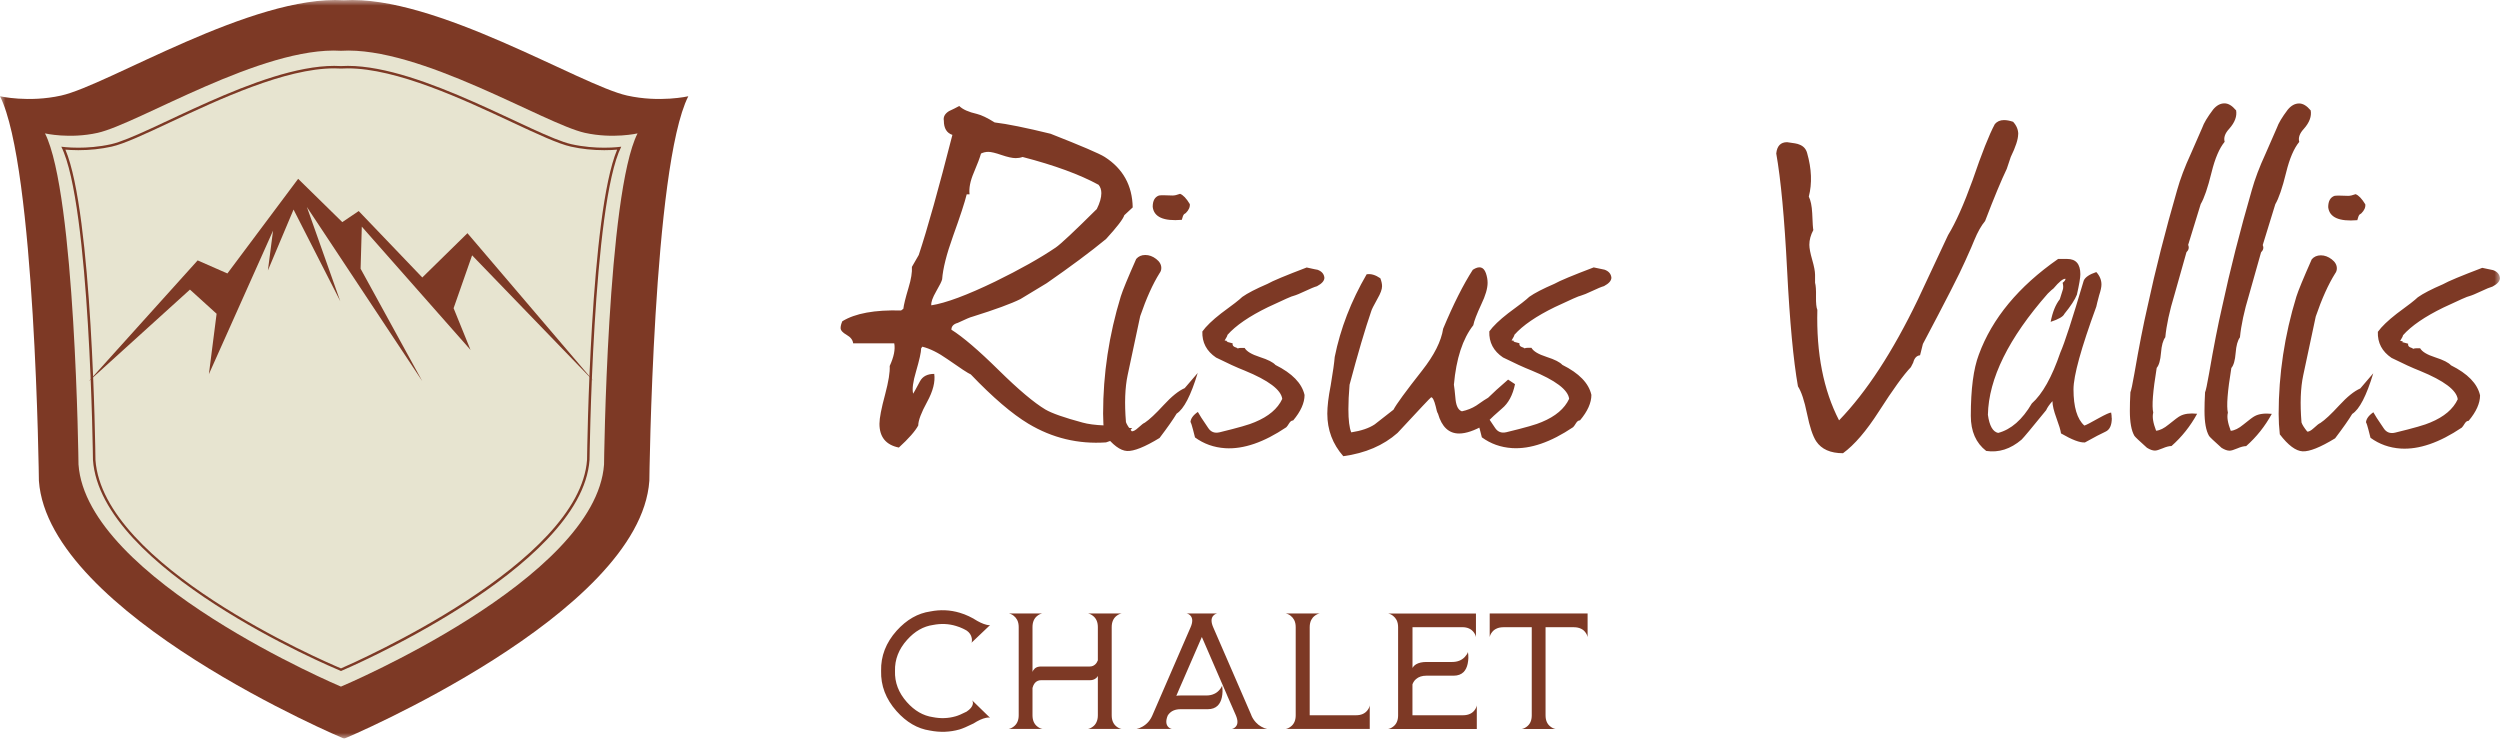 <svg xmlns="http://www.w3.org/2000/svg" xmlns:xlink="http://www.w3.org/1999/xlink" width="220" height="65" viewBox="0 0 220 65"><defs><rect id="a" width="220" height="65" x="0" y="0"/><rect id="c" width="220" height="65" x="0" y="0"/></defs><g fill="none" fill-rule="evenodd"><mask id="b" fill="#fff"><use xlink:href="#a"/></mask><g fill-rule="nonzero" mask="url(#b)"><path fill="#7D3925" d="M55.189,8.41 C51.071,7.497 38.302,-0.468 30.254,0.022 C22.202,-0.468 9.495,7.497 5.377,8.41 C2.508,9.048 0,8.471 0,8.471 C3.111,14.618 3.423,42.312 3.423,42.312 C4.259,54.065 30.268,65.009 30.285,65.004 C30.303,65.013 56.311,54.069 57.143,42.312 C57.143,42.312 57.455,14.622 60.57,8.471 C60.57,8.471 58.058,9.048 55.189,8.41"/><path fill="#E7E4D0" d="M51.471,11.691 C47.929,10.904 36.938,4.045 30.008,4.469 C23.078,4.045 12.135,10.904 8.593,11.691 C6.12,12.241 3.96,11.739 3.96,11.739 C6.64,17.034 6.908,40.875 6.908,40.875 C7.625,50.993 30.004,60.421 30.004,60.421 C30.004,60.421 52.435,50.993 53.156,40.875 C53.156,40.875 53.425,17.034 56.104,11.739 C56.104,11.739 53.944,12.237 51.471,11.691"/><path fill="#7D3925" d="M30.602,5.797 C30.4,5.797 30.202,5.802 30.008,5.815 C29.814,5.802 29.616,5.797 29.414,5.797 C22.849,5.797 13.02,11.962 9.772,12.691 C8.69,12.932 7.674,12.997 6.89,12.997 C5.984,12.997 5.394,12.91 5.394,12.91 C7.929,17.947 8.18,40.469 8.18,40.469 C8.857,50.102 28.939,58.608 30.008,59.049 C30.008,59.049 51.203,50.098 51.88,40.469 C51.88,40.469 52.14,17.947 54.67,12.91 C54.67,12.91 54.08,12.997 53.174,12.997 C52.391,12.997 51.374,12.932 50.292,12.691 C47.045,11.962 37.171,5.797 30.606,5.797 M30.606,6.016 C34.914,6.016 40.77,8.751 45.047,10.752 C47.326,11.818 49.126,12.656 50.244,12.905 C51.168,13.111 52.153,13.216 53.174,13.216 C53.654,13.216 54.045,13.194 54.309,13.168 C51.938,18.786 51.674,39.564 51.66,40.455 C51.022,49.538 31.473,58.18 30.008,58.818 C28.345,58.119 9.06,49.796 8.4,40.469 C8.391,39.569 8.131,18.786 5.755,13.168 C6.024,13.189 6.411,13.216 6.89,13.216 C7.907,13.216 8.892,13.111 9.821,12.905 C10.938,12.656 12.734,11.813 15.008,10.747 C19.272,8.751 25.106,6.016 29.414,6.016 C29.612,6.016 29.806,6.02 29.995,6.033 L30.008,6.033 C30.008,6.033 30.021,6.033 30.021,6.033 C30.21,6.02 30.404,6.016 30.602,6.016"/></g><polygon fill="#7D3925" fill-rule="nonzero" points="7.819 33.544 17.393 22.915 20.011 24.064 26.237 15.737 30.122 19.546 31.566 18.572 37.162 24.418 41.136 20.521 52.241 33.544 41.545 22.469 39.917 27.122 41.408 30.796 31.838 19.944 31.733 23.649 37.162 33.544 27.007 18.218 29.942 26.502 25.832 18.441 23.575 23.797 24.028 20.298 18.383 32.924 19.061 27.611 16.716 25.484"/><mask id="d" fill="#fff"><use xlink:href="#c"/></mask><g fill="#7D3925" fill-rule="nonzero" mask="url(#d)"><path d="M137.24 20.905C137.408 20.639 137.491 20.473 137.491 20.407 138.226 19.577 139.414 18.764 141.055 17.965 142.463 17.301 143.216 16.969 143.312 16.969 143.546 16.903 143.889 16.759 144.342 16.545 144.795 16.331 145.138 16.187 145.372 16.121 145.807 15.89 146.023 15.641 146.023 15.374 145.988 15.042 145.79 14.81 145.42 14.675 145.385 14.675 145.068 14.609 144.465 14.474 142.626 15.173 141.469 15.654 141.002 15.92 139.999 16.353 139.26 16.733 138.794 17.065 138.56 17.296 137.94 17.781 136.937 18.511 136.167 19.109 135.612 19.642 135.278 20.106 135.243 21.071 135.648 21.836 136.484 22.399 137.487 22.897 138.323 23.282 138.996 23.544 141.104 24.409 142.208 25.239 142.309 26.038 141.909 26.903 141.104 27.585 139.898 28.083 139.462 28.284 138.424 28.581 136.787 28.979 136.352 29.079 136.017 28.948 135.784 28.581 135.282 27.852 134.983 27.384 134.882 27.183 134.446 27.485 134.231 27.799 134.231 28.131 134.231 27.93 134.367 28.363 134.631 29.429 135.401 29.992 136.29 30.311 137.293 30.377 138.899 30.477 140.69 29.861 142.666 28.533 142.732 28.468 142.815 28.35 142.916 28.184 143.018 28.018 143.132 27.935 143.268 27.935 143.937 27.139 144.272 26.388 144.272 25.693 144.038 24.662 143.185 23.784 141.711 23.05 141.508 22.819 141.051 22.583 140.329 22.351 139.608 22.12 139.168 21.853 139 21.552L138.648 21.552C138.547 21.552 138.464 21.569 138.398 21.6 138.296 21.534 138.23 21.499 138.195 21.499 137.993 21.434 137.909 21.316 137.944 21.15L137.39 21.001C137.421 21.001 137.456 20.984 137.491 20.953 137.522 20.953 137.456 20.936 137.289 20.905L137.24 20.905 137.24 20.905ZM134.882 23.745 133.729 25.09C133.192 25.322 132.576 25.82 131.872 26.585 131.168 27.349 130.618 27.865 130.214 28.131 130.112 28.166 129.928 28.306 129.664 28.555 129.395 28.804 129.193 28.913 129.061 28.878 128.792 28.546 128.625 28.28 128.559 28.079 128.423 26.419 128.476 25.038 128.709 23.941L129.813 18.756C130.35 17.191 130.918 15.929 131.52 14.968 131.622 14.837 131.67 14.684 131.67 14.518 131.67 14.221 131.52 13.954 131.217 13.723 130.913 13.491 130.596 13.373 130.262 13.373 129.928 13.373 129.659 13.491 129.461 13.723 128.726 15.383 128.273 16.479 128.106 17.012 127.068 20.403 126.548 23.841 126.548 27.332 126.548 27.93 126.584 28.529 126.65 29.127 127.384 30.088 128.058 30.591 128.656 30.621 129.259 30.652 130.214 30.272 131.516 29.477 132.22 28.546 132.722 27.834 133.021 27.332 133.654 26.934 134.275 25.737 134.878 23.74M134.174 8.886C133.87 8.388 133.588 8.091 133.32 7.991 133.052 8.091 132.836 8.139 132.669 8.139 132 8.109 131.595 8.109 131.463 8.139 131.094 8.27 130.909 8.607 130.909 9.135 131.01 10.031 131.864 10.415 133.47 10.28 133.536 10.013 133.602 9.847 133.672 9.782L133.822 9.681C134.09 9.415 134.204 9.148 134.174 8.882M129.356.607C129.021.21 128.687.009 128.352.009 127.983.009 127.648.192 127.349.555 126.848 1.219 126.531 1.752 126.394 2.149 126.359 2.215 126.025 2.98 125.391 4.443 124.854 5.605 124.454 6.671 124.186 7.632 123.147 11.224 122.276 14.644 121.576 17.899 121.207 19.494 120.824 21.456 120.424 23.78 120.256 24.745 120.138 25.291 120.072 25.427 120.036 26.06 120.023 26.606 120.023 27.074 120.023 28.07 120.155 28.804 120.424 29.267 120.49 29.368 120.859 29.717 121.528 30.316 121.796 30.482 122.03 30.565 122.232 30.565 122.364 30.565 122.593 30.499 122.91 30.364 123.226 30.228 123.486 30.163 123.688 30.163 124.59 29.368 125.347 28.419 125.946 27.323 125.312 27.257 124.806 27.323 124.441 27.524 124.304 27.589 123.97 27.838 123.438 28.271 123.037 28.603 122.668 28.786 122.333 28.817 122.065 28.118 121.981 27.589 122.082 27.222 121.946 26.659 122.047 25.344 122.386 23.286 122.588 23.055 122.712 22.613 122.764 21.962 122.813 21.316 122.94 20.857 123.143 20.59 123.244 19.529 123.512 18.279 123.944 16.851 124.612 14.492 124.964 13.246 125 13.111 125.202 12.91 125.25 12.696 125.149 12.464 125.651 10.804 126.02 9.607 126.254 8.873 126.553 8.375 126.874 7.445 127.208 6.081 127.508 4.854 127.895 3.954 128.361 3.39 128.26 3.023 128.392 2.643 128.762 2.246 129.263 1.682 129.466 1.132 129.364.599M122.786.599C122.452.201 122.118 0 121.783 0 121.414 0 121.079.183 120.78.546 120.278 1.21 119.962 1.743 119.825 2.141 119.79 2.206 119.456 2.971 118.822 4.434 118.285 5.597 117.885 6.663 117.616 7.624 116.578 11.215 115.707 14.636 115.007 17.891 114.638 19.485 114.255 21.447 113.854 23.771 113.687 24.737 113.568 25.283 113.502 25.418 113.467 26.052 113.454 26.598 113.454 27.065 113.454 28.061 113.586 28.795 113.854 29.258 113.92 29.359 114.29 29.708 114.959 30.307 115.227 30.473 115.46 30.556 115.663 30.556 115.795 30.556 116.024 30.49 116.34 30.355 116.657 30.219 116.917 30.154 117.119 30.154 118.021 29.359 118.778 28.411 119.376 27.314 118.738 27.249 118.237 27.314 117.872 27.515 117.735 27.581 117.401 27.83 116.868 28.262 116.468 28.594 116.098 28.778 115.764 28.808 115.496 28.109 115.412 27.581 115.513 27.214 115.377 26.65 115.478 25.335 115.817 23.277 116.019 23.046 116.142 22.605 116.195 21.954 116.244 21.307 116.371 20.848 116.574 20.582 116.675 19.52 116.943 18.271 117.379 16.842 118.048 14.483 118.4 13.238 118.435 13.102 118.637 12.901 118.686 12.687 118.584 12.456 119.086 10.795 119.456 9.598 119.689 8.864 119.988 8.366 120.309 7.436 120.644 6.073 120.947 4.845 121.33 3.945 121.796 3.382 121.695 3.015 121.827 2.634 122.197 2.237 122.698 1.673 122.901 1.123 122.8.59M111.857 27.707C111.857 27.541 111.839 27.375 111.808 27.209 111.672 27.209 111.307 27.375 110.704 27.707 110 28.105 109.582 28.323 109.45 28.354 108.816 27.79 108.495 26.724 108.495 25.165 108.495 23.968 109.164 21.543 110.502 17.886 110.532 17.72 110.62 17.388 110.752 16.89 110.884 16.492 110.955 16.174 110.955 15.942 110.955 15.544 110.805 15.177 110.502 14.845 109.899 15.046 109.529 15.295 109.397 15.592 108.394 18.983 107.708 21.093 107.338 21.923 106.599 24.086 105.763 25.58 104.826 26.41 103.99 27.838 103 28.703 101.864 29.001 101.394 28.9 101.094 28.371 100.962 27.406 101.028 24.217 102.784 20.66 106.234 16.737 106.467 16.506 106.634 16.357 106.735 16.287 107.237 15.689 107.589 15.409 107.791 15.44 107.791 15.54 107.708 15.658 107.54 15.789 107.571 15.92 107.589 16.038 107.589 16.139 107.589 16.274 107.571 16.37 107.54 16.44 107.404 16.873 107.32 17.139 107.29 17.235 106.92 17.703 106.652 18.367 106.484 19.227 107.188 18.996 107.589 18.764 107.69 18.528 108.258 17.829 108.627 17.266 108.794 16.833 108.997 15.938 109.098 15.339 109.098 15.038 109.098 14.142 108.711 13.692 107.945 13.692L107.14 13.692C103.66 16.117 101.332 18.926 100.162 22.115 99.695 23.347 99.458 25.138 99.458 27.498 99.458 28.861 99.911 29.892 100.813 30.586 101.917 30.752 102.956 30.42 103.928 29.59 104.13 29.389 104.848 28.529 106.088 27 106.19 26.768 106.374 26.502 106.643 26.204 106.643 26.571 106.762 27.069 106.995 27.699 107.228 28.332 107.364 28.778 107.395 29.044 108.368 29.608 109.067 29.874 109.503 29.839 110.339 29.372 110.942 29.057 111.311 28.891 111.681 28.725 111.866 28.328 111.866 27.694M103.633 2.717C103.633 2.32 103.484 1.953 103.18 1.621 102.876 1.52 102.612 1.472 102.375 1.472 102.04 1.472 101.772 1.59 101.574 1.822 101.072 2.752 100.421 4.399 99.616 6.759 98.846 8.886 98.129 10.498 97.456 11.595 96.149 14.387 95.264 16.283 94.794 17.279 92.585 21.866 90.275 25.405 87.864 27.895 86.491 25.235 85.857 21.997 85.954 18.174 85.866 17.974 85.826 17.585 85.835 17.004 85.848 16.423 85.818 16.016 85.752 15.785L85.752 15.086C85.752 14.784 85.668 14.347 85.501 13.766 85.334 13.185 85.25 12.744 85.25 12.443 85.25 12.01 85.369 11.577 85.602 11.145 85.567 11.044 85.536 10.546 85.501 9.651 85.466 9.022 85.369 8.537 85.202 8.205 85.501 7.043 85.452 5.763 85.052 4.364 84.951 3.998 84.718 3.748 84.348 3.617 84.216 3.552 83.864 3.486 83.292 3.416 82.724 3.416 82.403 3.748 82.337 4.413 82.738 6.671 83.059 10.088 83.292 14.658 83.525 19.227 83.846 22.644 84.247 24.903 84.55 25.37 84.814 26.174 85.048 27.323 85.281 28.468 85.549 29.276 85.853 29.739 86.319 30.438 87.107 30.787 88.211 30.787 89.214 30.058 90.27 28.826 91.375 27.1 92.611 25.173 93.548 23.876 94.186 23.212L94.389 22.814C94.49 22.417 94.692 22.198 94.992 22.168L95.242 21.172C97.249 17.384 98.49 14.959 98.956 13.893 99.392 12.932 99.66 12.316 99.761 12.049 100.06 11.32 100.382 10.752 100.716 10.354 101.517 8.262 102.155 6.732 102.621 5.767L102.973 4.718C103.409 3.823 103.624 3.154 103.624 2.722M59.044 20.866C59.211 20.599 59.294 20.433 59.294 20.368 60.029 19.538 61.217 18.725 62.858 17.925 64.266 17.261 65.019 16.929 65.12 16.929 65.353 16.864 65.696 16.72 66.15 16.506 66.603 16.292 66.946 16.147 67.179 16.082 67.615 15.85 67.83 15.601 67.83 15.335 67.795 15.003 67.597 14.771 67.228 14.636 67.192 14.636 66.876 14.57 66.273 14.435 64.434 15.134 63.276 15.614 62.81 15.881 61.807 16.313 61.068 16.693 60.601 17.025 60.368 17.257 59.748 17.742 58.744 18.472 57.974 19.07 57.42 19.603 57.086 20.066 57.05 21.032 57.455 21.796 58.291 22.36 59.294 22.858 60.13 23.242 60.799 23.505 62.907 24.37 64.011 25.2 64.112 25.999 63.712 26.864 62.907 27.546 61.701 28.044 61.266 28.245 60.227 28.542 58.586 28.939 58.15 29.04 57.816 28.909 57.583 28.542 57.081 27.812 56.778 27.345 56.681 27.144 56.245 27.445 56.03 27.76 56.03 28.092 56.03 27.891 56.166 28.323 56.43 29.389 57.2 29.953 58.084 30.272 59.092 30.337 60.698 30.438 62.489 29.822 64.464 28.494 64.53 28.428 64.614 28.31 64.715 28.144 64.816 27.978 64.931 27.895 65.067 27.895 65.736 27.1 66.07 26.349 66.07 25.654 65.837 24.623 64.984 23.745 63.51 23.011 63.307 22.779 62.85 22.543 62.128 22.312 61.406 22.08 60.962 21.814 60.795 21.512L60.443 21.512C60.342 21.512 60.258 21.53 60.192 21.56 60.091 21.495 60.025 21.46 59.99 21.46 59.787 21.394 59.704 21.276 59.739 21.11L59.189 20.962C59.22 20.962 59.255 20.944 59.29 20.914 59.321 20.914 59.255 20.896 59.088 20.866L59.039 20.866 59.044 20.866ZM59.343 24.706 58.74 24.308C57.97 24.972 57.385 25.505 56.984 25.903 56.848 25.969 56.5 26.204 55.928 26.602 55.559 26.834 55.141 27 54.674 27.1 54.371 27 54.19 26.668 54.12 26.104 54.054 25.374 54.001 24.924 53.97 24.758 54.173 22.465 54.74 20.722 55.678 19.524 55.744 19.157 55.981 18.546 56.382 17.681 56.751 16.916 56.936 16.283 56.936 15.789 56.936 15.523 56.888 15.239 56.786 14.942 56.584 14.378 56.201 14.277 55.634 14.644 54.798 15.942 53.926 17.668 53.024 19.83 52.857 20.927 52.237 22.159 51.168 23.518 49.729 25.348 48.893 26.493 48.655 26.956 47.582 27.786 47.032 28.219 46.996 28.253 46.495 28.585 45.808 28.817 44.937 28.952 44.77 28.555 44.686 27.873 44.686 26.908 44.686 26.309 44.717 25.597 44.788 24.763 45.522 22.006 46.16 19.843 46.697 18.284 46.728 18.153 46.913 17.786 47.247 17.187 47.516 16.724 47.648 16.357 47.648 16.091 47.648 15.89 47.599 15.658 47.498 15.392 47.062 15.094 46.662 14.976 46.292 15.042 44.92 17.401 43.982 19.826 43.481 22.321 43.446 22.788 43.331 23.618 43.129 24.815 42.926 25.846 42.83 26.676 42.83 27.31 42.83 28.738 43.3 29.984 44.238 31.05 46.178 30.783 47.766 30.101 49.007 29.005 50.948 26.912 51.933 25.864 51.968 25.864 52.1 25.864 52.237 26.13 52.369 26.663 52.435 26.995 52.501 27.209 52.571 27.31 52.906 28.472 53.526 29.053 54.428 29.053 55.031 29.053 55.766 28.804 56.637 28.306 57.24 27.707 57.759 27.227 58.194 26.86 58.762 26.392 59.149 25.68 59.347 24.715M33.792 20.874C33.959 20.608 34.043 20.442 34.043 20.376 34.778 19.546 35.966 18.734 37.607 17.934 39.015 17.27 39.767 16.938 39.864 16.938 40.097 16.873 40.44 16.728 40.894 16.514 41.347 16.3 41.69 16.156 41.923 16.091 42.359 15.859 42.574 15.61 42.574 15.343 42.539 15.011 42.341 14.78 41.972 14.644 41.936 14.644 41.62 14.579 41.017 14.443 39.178 15.142 38.02 15.623 37.554 15.89 36.551 16.322 35.812 16.702 35.345 17.034 35.112 17.266 34.492 17.751 33.488 18.48 32.718 19.079 32.164 19.612 31.834 20.075 31.799 21.04 32.204 21.805 33.04 22.369 34.043 22.867 34.879 23.251 35.552 23.513 37.66 24.378 38.764 25.208 38.865 26.008 38.465 26.873 37.66 27.554 36.454 28.052 36.018 28.253 34.98 28.551 33.343 28.948 32.908 29.049 32.573 28.918 32.34 28.551 31.838 27.821 31.539 27.353 31.438 27.153 31.002 27.454 30.787 27.769 30.787 28.101 30.787 27.9 30.923 28.332 31.187 29.398 31.957 29.962 32.842 30.281 33.849 30.346 35.455 30.447 37.246 29.831 39.222 28.502 39.288 28.437 39.371 28.319 39.472 28.153 39.574 27.987 39.688 27.904 39.824 27.904 40.493 27.109 40.828 26.357 40.828 25.663 40.594 24.632 39.741 23.754 38.267 23.02 38.064 22.788 37.607 22.552 36.885 22.321 36.164 22.089 35.724 21.822 35.556 21.521L35.204 21.521C35.103 21.521 35.02 21.539 34.954 21.569 34.852 21.504 34.786 21.469 34.751 21.469 34.549 21.403 34.465 21.285 34.5 21.119L33.946 20.971C33.977 20.971 34.012 20.953 34.047 20.923 34.078 20.923 34.012 20.905 33.845 20.874L33.796 20.874 33.792 20.874ZM31.434 23.714 30.281 25.06C29.744 25.291 29.128 25.789 28.424 26.554 27.72 27.319 27.17 27.834 26.77 28.101 26.668 28.136 26.484 28.275 26.215 28.524 25.947 28.773 25.744 28.883 25.612 28.848 25.344 28.516 25.177 28.249 25.111 28.048 24.974 26.388 25.027 25.007 25.26 23.911L26.365 18.725C26.902 17.161 27.469 15.898 28.072 14.937 28.173 14.806 28.222 14.653 28.222 14.487 28.222 14.19 28.072 13.924 27.768 13.692 27.469 13.46 27.148 13.343 26.814 13.343 26.479 13.343 26.211 13.46 26.013 13.692 25.278 15.352 24.825 16.449 24.658 16.982 23.619 20.372 23.1 23.81 23.1 27.301 23.1 27.9 23.135 28.498 23.201 29.097 23.936 30.058 24.609 30.56 25.208 30.591 25.81 30.621 26.765 30.241 28.068 29.446 28.772 28.516 29.273 27.803 29.572 27.301 30.206 26.903 30.826 25.706 31.429 23.71M30.725 8.856C30.426 8.358 30.14 8.061 29.872 7.96 29.603 8.061 29.388 8.109 29.22 8.109 28.552 8.078 28.147 8.078 28.015 8.109 27.645 8.24 27.465 8.576 27.465 9.105 27.566 10 28.42 10.385 30.026 10.249 30.092 9.983 30.158 9.817 30.228 9.751L30.378 9.651C30.646 9.384 30.76 9.118 30.73 8.851M22.695 7.156C22.862 7.357 22.946 7.606 22.946 7.903 22.946 8.301 22.81 8.768 22.546 9.297 20.57 11.259 19.364 12.39 18.929 12.687 17.556 13.618 15.783 14.614 13.605 15.68 11.128 16.877 9.253 17.576 7.982 17.773 7.946 17.506 8.092 17.1 8.408 16.549 8.725 16.003 8.901 15.645 8.936 15.479 9.002 14.548 9.319 13.286 9.891 11.691 10.525 9.93 10.93 8.698 11.097 8.004L11.348 8.004C11.282 7.471 11.405 6.833 11.726 6.086 12.043 5.339 12.254 4.78 12.355 4.417 12.558 4.316 12.773 4.268 13.006 4.268 13.24 4.268 13.627 4.36 14.159 4.544 14.696 4.727 15.114 4.819 15.413 4.819 15.616 4.819 15.814 4.788 16.016 4.718 18.828 5.448 21.054 6.265 22.691 7.161M25.705 9.153C25.67 7.226 24.851 5.745 23.245 4.718 22.774 4.417 21.186 3.74 18.476 2.674 16.298 2.141 14.661 1.809 13.556 1.678 12.923 1.28 12.404 1.031 11.999.931 11.264.765 10.745.533 10.441.232 10.138.398 9.838.546 9.539.682 9.17.913 9.02 1.197 9.086 1.529 9.086 2.193 9.337 2.608 9.838 2.774 8.633 7.493 7.647 11.018 6.877 13.343L6.274 14.391C6.305 14.859 6.208 15.47 5.975 16.235 5.707 17.13 5.557 17.746 5.522 18.078L5.32 18.227C3.01 18.161 1.285 18.476.15 19.175.048 19.407 0 19.607 0 19.773 0 19.974.176 20.171.528 20.372.88 20.573 1.074 20.822 1.104 21.119L4.721 21.119C4.822 21.652 4.686 22.316 4.321 23.111 4.352 23.644 4.22 24.474 3.92 25.606 3.586 26.838 3.419 27.699 3.419 28.197 3.419 29.359 3.986 30.058 5.126 30.289 5.997 29.494 6.565 28.843 6.833 28.345 6.833 27.913 7.093 27.222 7.612 26.274 8.131 25.326 8.338 24.505 8.241 23.806 7.638 23.806 7.22 24.024 6.987 24.453 6.653 25.086 6.45 25.449 6.384 25.549 6.283 25.152 6.367 24.501 6.635 23.605 6.934 22.574 7.088 21.892 7.088 21.56L7.19 21.412C7.858 21.578 8.598 21.945 9.398 22.508 10.534 23.304 11.22 23.754 11.458 23.854 13.398 25.881 15.088 27.327 16.526 28.192 18.634 29.455 20.913 30.001 23.355 29.835 24.394 29.503 25.164 29.088 25.665 28.59 24.728 28.459 23.91 28.376 23.206 28.341 22.405 28.31 21.767 28.223 21.296 28.092 19.69 27.659 18.603 27.279 18.031 26.947 17.028 26.349 15.646 25.187 13.891 23.456 12.135 21.726 10.754 20.547 9.75 19.918 9.75 19.621 9.935 19.42 10.305 19.319 11.009 18.987 11.44 18.804 11.612 18.769 13.618 18.14 15.026 17.624 15.827 17.222 16.931 16.558 17.701 16.095 18.137 15.824 20.244 14.36 21.987 13.067 23.36 11.936 24.332 10.874 24.864 10.175 24.966 9.843L25.718 9.144 25.705 9.153ZM65.736 44.89 65.736 46.97C65.71 46.826 65.644 46.681 65.529 46.533 65.432 46.406 65.314 46.306 65.164 46.236 64.979 46.144 64.768 46.1 64.526 46.1L62.036 46.1 62.036 53.855C62.036 54.301 62.181 54.633 62.476 54.851 62.621 54.965 62.77 55.03 62.916 55.056L59.941 55.056C60.086 55.03 60.232 54.965 60.381 54.851 60.676 54.633 60.821 54.301 60.821 53.855L60.821 46.1 58.331 46.1C58.084 46.1 57.869 46.144 57.693 46.236 57.548 46.306 57.424 46.406 57.328 46.533 57.213 46.677 57.147 46.821 57.121 46.97L57.121 44.89 65.74 44.89 65.736 44.89ZM55.911 44.89 55.911 46.97C55.889 46.826 55.823 46.681 55.708 46.533 55.484 46.244 55.15 46.096 54.705 46.096L50.327 46.096 50.327 49.683C50.354 49.635 50.384 49.587 50.428 49.539 50.486 49.473 50.56 49.416 50.64 49.364 50.868 49.228 51.172 49.158 51.55 49.158L53.816 49.158C54.274 49.158 54.648 49.014 54.925 48.722 55.062 48.577 55.158 48.433 55.207 48.285 55.264 48.634 55.255 48.979 55.18 49.325 55.114 49.626 54.996 49.866 54.828 50.041 54.613 50.255 54.318 50.364 53.948 50.364L51.546 50.364C51.168 50.364 50.864 50.465 50.635 50.666 50.552 50.736 50.481 50.819 50.424 50.915 50.38 50.985 50.349 51.059 50.323 51.133L50.323 53.846 54.776 53.846C55.018 53.846 55.229 53.803 55.414 53.711 55.559 53.641 55.682 53.54 55.779 53.414 55.893 53.27 55.959 53.125 55.986 52.977L55.986 55.056 48.18 55.056C48.325 55.03 48.475 54.965 48.62 54.851 48.915 54.633 49.06 54.301 49.06 53.855L49.06 46.096C49.06 45.856 49.016 45.642 48.924 45.462 48.849 45.323 48.748 45.2 48.62 45.1 48.475 44.986 48.33 44.921 48.18 44.894L55.902 44.894 55.911 44.89ZM45.36 53.846C45.804 53.846 46.138 53.702 46.363 53.409 46.477 53.265 46.543 53.121 46.565 52.973L46.565 55.052 39.169 55.052C39.314 55.026 39.464 54.96 39.609 54.847 39.904 54.628 40.049 54.296 40.049 53.851L40.049 46.092C40.049 45.851 40.005 45.637 39.912 45.458 39.838 45.318 39.736 45.196 39.609 45.095 39.464 44.982 39.318 44.916 39.169 44.89L42.161 44.89C42.016 44.916 41.866 44.982 41.721 45.095 41.589 45.196 41.492 45.314 41.417 45.458 41.325 45.642 41.281 45.851 41.281 46.092L41.281 53.846 45.36 53.846 45.36 53.846ZM36.142 53.851C36.247 54.095 36.384 54.305 36.555 54.484 36.687 54.628 36.841 54.751 37.013 54.847 37.211 54.96 37.387 55.026 37.541 55.052L34.426 55.052C34.558 55.026 34.676 54.96 34.778 54.847 34.971 54.628 34.971 54.296 34.782 53.851 34.685 53.637 34.505 53.217 34.236 52.601 34.188 52.483 34.122 52.343 34.047 52.173L33.955 51.95 33.854 51.719C33.682 51.321 33.541 50.993 33.427 50.736 32.666 48.984 32.12 47.726 31.79 46.957 31.535 47.542 31.174 48.368 30.712 49.438 30.536 49.844 30.334 50.308 30.109 50.827 30.021 51.028 29.924 51.256 29.814 51.5L29.678 51.823C29.643 51.898 29.599 52.003 29.542 52.134 29.66 52.116 29.784 52.107 29.92 52.107L32.177 52.107C32.432 52.107 32.661 52.064 32.859 51.972 33.022 51.902 33.163 51.802 33.286 51.671 33.427 51.526 33.524 51.382 33.568 51.234 33.629 51.583 33.625 51.928 33.55 52.273 33.484 52.575 33.365 52.815 33.194 52.99 32.982 53.204 32.688 53.313 32.322 53.313L29.92 53.313C29.621 53.313 29.37 53.374 29.168 53.492 29.014 53.589 28.886 53.711 28.789 53.868 28.688 54.108 28.648 54.318 28.666 54.489 28.679 54.633 28.728 54.755 28.811 54.851 28.908 54.96 29.022 55.026 29.159 55.052L26.039 55.052C26.193 55.026 26.369 54.96 26.567 54.847 26.954 54.628 27.249 54.296 27.438 53.851 27.716 53.213 28.274 51.92 29.119 49.975 29.968 48.018 30.532 46.721 30.804 46.092 30.994 45.65 30.989 45.318 30.8 45.095 30.699 44.982 30.584 44.916 30.448 44.89L33.141 44.89C33.009 44.916 32.89 44.982 32.789 45.095 32.595 45.318 32.595 45.65 32.784 46.092 33.053 46.708 33.616 48.005 34.47 49.975 35.306 51.907 35.864 53.195 36.15 53.851M24.728 44.89C24.583 44.916 24.438 44.982 24.288 45.095 24.002 45.318 23.857 45.65 23.857 46.092L23.857 53.851C23.857 54.296 24.002 54.628 24.288 54.847 24.433 54.96 24.583 55.026 24.728 55.052L21.762 55.052C21.908 55.026 22.053 54.96 22.202 54.847 22.33 54.751 22.431 54.633 22.502 54.484 22.594 54.305 22.638 54.095 22.638 53.851L22.638 50.391C22.581 50.495 22.502 50.578 22.4 50.64 22.268 50.723 22.114 50.762 21.93 50.762L17.64 50.762C17.424 50.762 17.244 50.841 17.098 51.002 17.05 51.068 17.002 51.142 16.962 51.225 16.931 51.29 16.909 51.365 16.887 51.443L16.887 53.846C16.887 54.292 17.032 54.624 17.318 54.842 17.464 54.956 17.609 55.022 17.758 55.048L14.793 55.048C14.938 55.022 15.088 54.956 15.233 54.842 15.523 54.624 15.673 54.292 15.673 53.846L15.673 46.087C15.673 45.847 15.629 45.633 15.536 45.454 15.462 45.314 15.36 45.192 15.233 45.091 15.088 44.977 14.938 44.912 14.793 44.886L17.758 44.886C17.613 44.912 17.464 44.977 17.318 45.091 17.028 45.314 16.887 45.646 16.887 46.087L16.887 50.028C16.905 49.975 16.931 49.923 16.962 49.879 17.002 49.823 17.046 49.77 17.098 49.722 17.235 49.608 17.415 49.556 17.64 49.556L21.93 49.556C22.114 49.556 22.268 49.495 22.4 49.377 22.502 49.285 22.581 49.167 22.638 49.014L22.638 46.087C22.638 45.646 22.493 45.314 22.198 45.091 22.053 44.977 21.903 44.912 21.758 44.886L24.724 44.886 24.728 44.89ZM11.722 45.362C12.148 45.633 12.514 45.803 12.813 45.877 12.914 45.904 12.998 45.917 13.068 45.917 13.094 45.917 13.116 45.917 13.138 45.912 13.152 45.912 13.16 45.904 13.165 45.899L11.515 47.468C11.515 47.468 11.546 47.402 11.554 47.332 11.563 47.245 11.554 47.153 11.541 47.057 11.493 46.791 11.343 46.572 11.101 46.397L11.075 46.384 11.048 46.371C11.018 46.354 10.996 46.341 10.974 46.327 10.908 46.288 10.837 46.253 10.771 46.223 10.569 46.126 10.362 46.048 10.151 45.987 9.5 45.79 8.831 45.764 8.144 45.899 7.291 46.017 6.525 46.454 5.848 47.214 5.117 48.027 4.761 48.94 4.787 49.945 4.752 50.954 5.1 51.867 5.83 52.689 6.503 53.449 7.269 53.89 8.118 54.012 8.804 54.148 9.473 54.126 10.124 53.938 10.336 53.881 10.657 53.746 11.079 53.532 11.409 53.318 11.594 53.09 11.638 52.859 11.651 52.785 11.647 52.71 11.625 52.636 11.616 52.61 11.607 52.588 11.594 52.566 11.585 52.549 11.576 52.536 11.568 52.527L13.147 54.065C13.147 54.065 13.134 54.065 13.116 54.06 13.099 54.052 13.077 54.047 13.055 54.047 12.98 54.047 12.892 54.047 12.791 54.073 12.483 54.135 12.113 54.301 11.691 54.572 11.145 54.842 10.736 55.017 10.454 55.1 9.614 55.336 8.752 55.367 7.863 55.192 6.767 55.03 5.786 54.458 4.915 53.475 3.978 52.418 3.529 51.238 3.564 49.941 3.533 48.639 3.991 47.459 4.932 46.406 5.812 45.432 6.798 44.868 7.898 44.711 8.782 44.536 9.645 44.576 10.481 44.825 10.762 44.908 11.031 45.012 11.29 45.135 11.378 45.178 11.466 45.222 11.554 45.27 11.585 45.283 11.616 45.301 11.647 45.318L11.686 45.336 11.713 45.353 11.722 45.362Z" transform="translate(73.973 9.096)"/></g></g></svg>